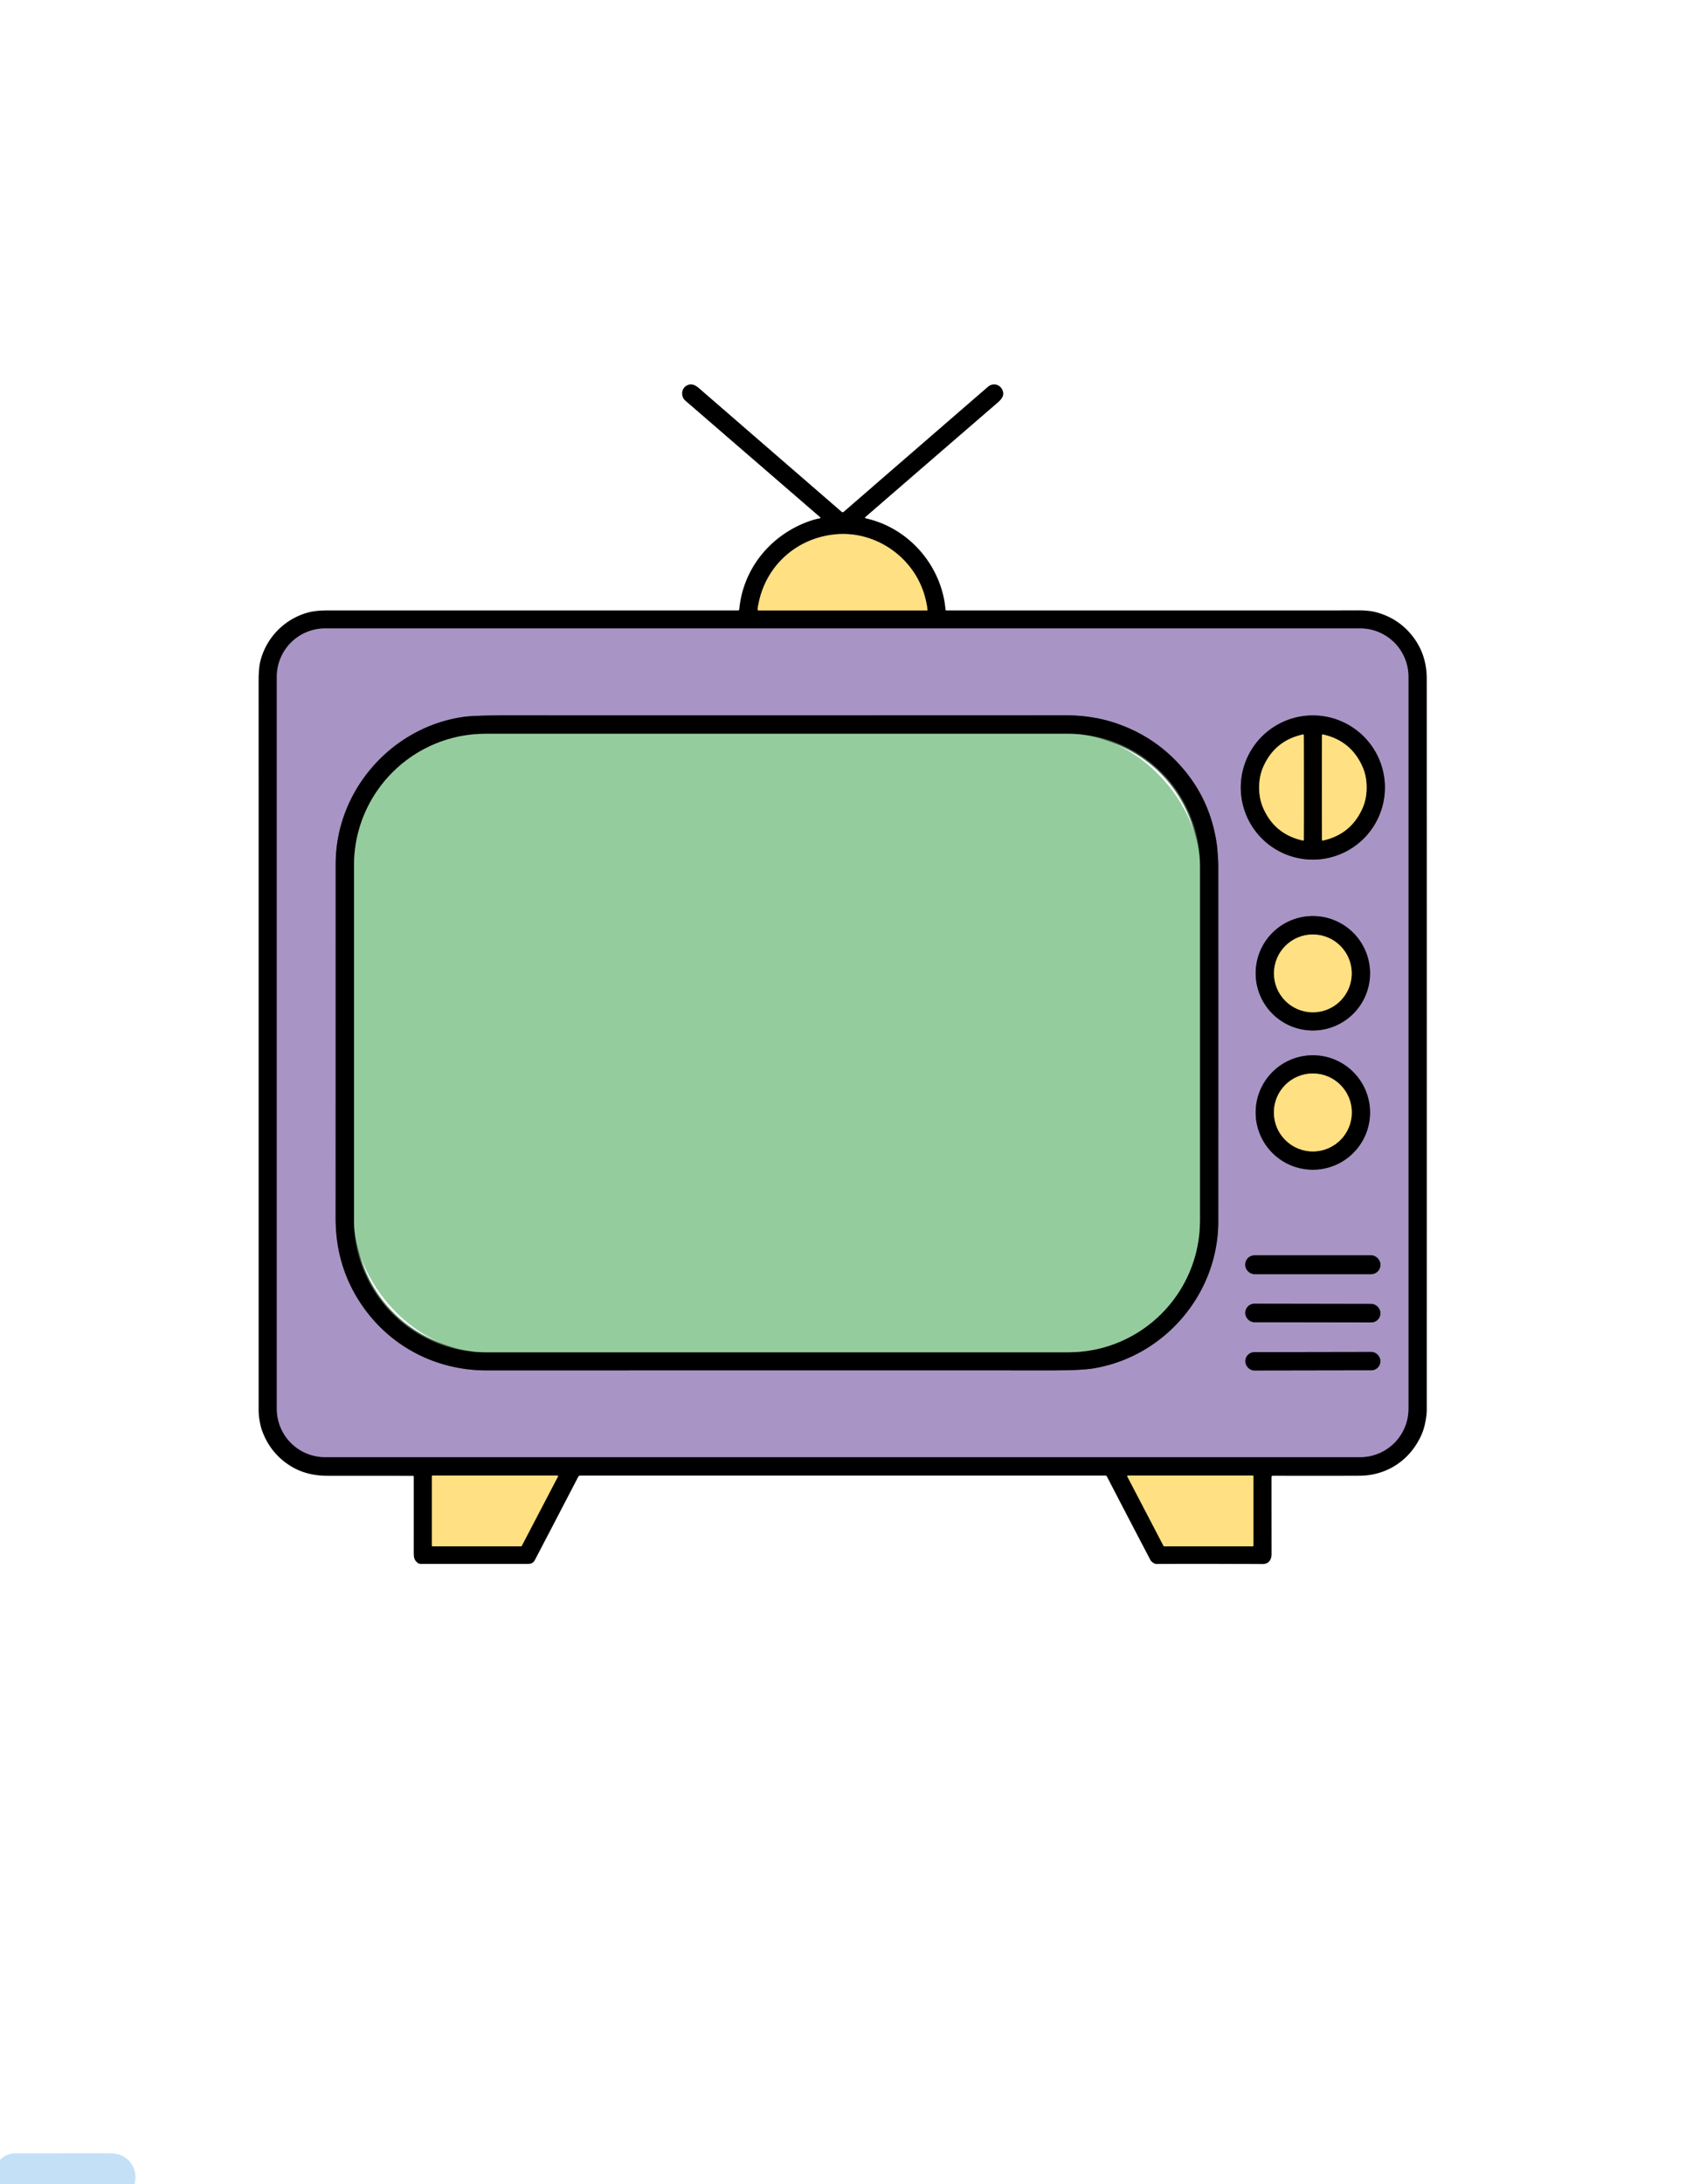 <?xml version="1.0" encoding="UTF-8" standalone="no"?>
<!DOCTYPE svg PUBLIC "-//W3C//DTD SVG 1.1//EN" "http://www.w3.org/Graphics/SVG/1.1/DTD/svg11.dtd">
<svg xmlns="http://www.w3.org/2000/svg" version="1.1" viewBox="0.00 0.00 1272.00 1647.00">
<g stroke-width="2.00" fill="none" stroke-linecap="butt">
<path stroke="#807041" vector-effect="non-scaling-stroke" d="
  M 571.93 457.76
  Q 571.52 458.93 571.66 459.82
  A 0.63 0.63 0.0 0 0 572.28 460.34
  L 699.26 460.34
  A 0.49 0.48 -4.0 0 0 699.75 459.79
  Q 697.41 441.60 686.73 427.86
  C 673.25 410.51 651.74 400.85 630.01 403.00
  C 600.46 405.93 577.06 427.27 571.99 456.79"
/>
<path stroke="#544a63" vector-effect="non-scaling-stroke" d="
  M 1062.59 510.35
  A 36.43 36.43 0.0 0 0 1026.16 473.92
  L 245.28 473.92
  A 36.43 36.43 0.0 0 0 208.85 510.35
  L 208.85 1062.41
  A 36.43 36.43 0.0 0 0 245.28 1098.84
  L 1026.16 1098.84
  A 36.43 36.43 0.0 0 0 1062.59 1062.41
  L 1062.59 510.35"
/>
<path stroke="#807041" vector-effect="non-scaling-stroke" d="
  M 325.87 1165.61
  A 0.48 0.48 0.0 0 0 326.35 1166.09
  L 393.18 1166.09
  A 0.48 0.48 0.0 0 0 393.60 1165.83
  L 420.98 1113.42
  A 0.48 0.48 0.0 0 0 420.56 1112.72
  L 326.35 1112.72
  A 0.48 0.48 0.0 0 0 325.87 1113.20
  L 325.87 1165.61"
/>
<path stroke="#807041" vector-effect="non-scaling-stroke" d="
  M 945.62 1113.20
  A 0.48 0.48 0.0 0 0 945.14 1112.72
  L 850.91 1112.72
  A 0.48 0.48 0.0 0 0 850.49 1113.42
  L 877.84 1165.83
  A 0.48 0.48 0.0 0 0 878.26 1166.09
  L 945.14 1166.09
  A 0.48 0.48 0.0 0 0 945.62 1165.61
  L 945.62 1113.20"
/>
<path stroke="#544a63" vector-effect="non-scaling-stroke" d="
  M 918.49 640.67
  Q 914.82 606.90 894.16 581.59
  Q 873.29 556.02 841.94 545.40
  Q 824.33 539.43 804.01 539.44
  Q 463.35 539.56 385.91 539.46
  Q 358.09 539.42 349.66 540.63
  C 295.09 548.47 253.26 596.47 253.26 651.51
  Q 253.25 865.09 253.23 918.75
  Q 253.21 954.94 272.67 983.68
  C 294.07 1015.30 328.79 1033.46 367.25 1033.45
  Q 676.66 1033.37 791.99 1033.44
  Q 815.61 1033.45 824.92 1031.92
  C 878.64 1023.06 919.10 975.55 919.11 921.24
  Q 919.14 787.43 919.11 652.50
  Q 919.11 649.71 918.66 643.22"
/>
<path stroke="#544a63" vector-effect="non-scaling-stroke" d="
  M 1044.83 593.88
  A 54.36 54.36 0.0 0 0 990.47 539.52
  A 54.36 54.36 0.0 0 0 936.11 593.88
  A 54.36 54.36 0.0 0 0 990.47 648.24
  A 54.36 54.36 0.0 0 0 1044.83 593.88"
/>
<path stroke="#544a63" vector-effect="non-scaling-stroke" d="
  M 1033.62 733.96
  A 43.14 43.14 0.0 0 0 990.48 690.82
  A 43.14 43.14 0.0 0 0 947.34 733.96
  A 43.14 43.14 0.0 0 0 990.48 777.10
  A 43.14 43.14 0.0 0 0 1033.62 733.96"
/>
<path stroke="#544a63" vector-effect="non-scaling-stroke" d="
  M 1033.62 838.95
  A 43.14 43.14 0.0 0 0 990.48 795.81
  A 43.14 43.14 0.0 0 0 947.34 838.95
  A 43.14 43.14 0.0 0 0 990.48 882.09
  A 43.14 43.14 0.0 0 0 1033.62 838.95"
/>
<path stroke="#544a63" vector-effect="non-scaling-stroke" d="
  M 1041.45 953.64
  A 6.97 6.97 0.0 0 0 1034.48 946.67
  L 946.44 946.67
  A 6.97 6.97 0.0 0 0 939.47 953.64
  L 939.47 953.88
  A 6.97 6.97 0.0 0 0 946.44 960.85
  L 1034.48 960.85
  A 6.97 6.97 0.0 0 0 1041.45 953.88
  L 1041.45 953.64"
/>
<path stroke="#544a63" vector-effect="non-scaling-stroke" d="
  M 1041.43 990.189
  A 6.85 6.85 0.0 0 0 1034.592 983.327
  L 946.372 983.173
  A 6.85 6.85 0.0 0 0 939.51 990.011
  L 939.51 990.231
  A 6.85 6.85 0.0 0 0 946.348 997.093
  L 1034.568 997.247
  A 6.85 6.85 0.0 0 0 1041.43 990.409
  L 1041.43 990.189"
/>
<path stroke="#544a63" vector-effect="non-scaling-stroke" d="
  M 1041.41 1026.311
  A 6.79 6.79 0.0 0 0 1034.608 1019.533
  L 946.348 1019.687
  A 6.79 6.79 0.0 0 0 939.57 1026.489
  L 939.57 1026.729
  A 6.79 6.79 0.0 0 0 946.372 1033.507
  L 1034.632 1033.353
  A 6.79 6.79 0.0 0 0 1041.41 1026.551
  L 1041.41 1026.311"
/>
<path stroke="#4b664f" vector-effect="non-scaling-stroke" d="
  M 905.29 652.58
  A 99.20 99.20 0.0 0 0 806.09 553.38
  L 366.29 553.38
  A 99.20 99.20 0.0 0 0 267.09 652.58
  L 267.09 920.56
  A 99.20 99.20 0.0 0 0 366.29 1019.76
  L 806.09 1019.76
  A 99.20 99.20 0.0 0 0 905.29 920.56
  L 905.29 652.58"
/>
<path stroke="#807041" vector-effect="non-scaling-stroke" d="
  M 997.32 593.86
  Q 997.32 627.44 997.38 633.38
  A 0.50 0.49 -6.0 0 0 997.98 633.86
  Q 1019.31 629.25 1028.04 609.27
  Q 1031.05 602.37 1031.05 593.86
  Q 1031.05 585.36 1028.04 578.46
  Q 1019.31 558.48 997.98 553.87
  A 0.50 0.49 6.0 0 0 997.39 554.34
  Q 997.32 560.29 997.32 593.86"
/>
<path stroke="#807041" vector-effect="non-scaling-stroke" d="
  M 983.70 593.87
  Q 983.70 560.30 983.63 554.36
  A 0.50 0.49 -6.0 0 0 983.03 553.88
  Q 961.71 558.50 952.99 578.48
  Q 949.98 585.37 949.98 593.88
  Q 949.98 602.38 952.99 609.28
  Q 961.73 629.25 983.05 633.86
  A 0.50 0.49 6.0 0 0 983.65 633.38
  Q 983.71 627.44 983.70 593.87"
/>
<path stroke="#807041" vector-effect="non-scaling-stroke" d="
  M 1019.81 734.05
  A 29.33 29.33 0.0 0 0 990.48 704.72
  A 29.33 29.33 0.0 0 0 961.15 734.05
  A 29.33 29.33 0.0 0 0 990.48 763.38
  A 29.33 29.33 0.0 0 0 1019.81 734.05"
/>
<path stroke="#807041" vector-effect="non-scaling-stroke" d="
  M 1019.87 838.92
  A 29.39 29.39 0.0 0 0 990.48 809.53
  A 29.39 29.39 0.0 0 0 961.09 838.92
  A 29.39 29.39 0.0 0 0 990.48 868.31
  A 29.39 29.39 0.0 0 0 1019.87 838.92"
/>
</g>
<path fill="#000000" d="
  M 618.57 390.90
  A 0.47 0.47 0.0 0 0 618.80 390.08
  Q 554.77 334.75 516.98 302.06
  C 513.51 299.06 513.96 292.92 518.08 290.76
  C 522.91 288.24 526.23 291.78 529.70 294.79
  Q 583.88 341.73 634.99 386.00
  A 1.16 1.15 -44.8 0 0 636.50 386.00
  Q 681.35 347.09 745.38 291.66
  C 748.69 288.79 753.89 289.48 756.01 293.60
  C 758.30 298.03 755.79 300.94 752.21 304.04
  Q 706.35 343.62 652.79 389.99
  A 0.50 0.50 0.0 0 0 653.01 390.85
  C 685.75 398.05 710.47 426.64 713.37 459.84
  A 0.53 0.53 0.0 0 0 713.90 460.33
  Q 1016.50 460.38 1022.76 460.29
  Q 1032.43 460.15 1038.02 461.64
  Q 1053.50 465.74 1063.69 477.34
  Q 1076.39 491.82 1076.40 511.76
  Q 1076.47 755.56 1076.41 1063.56
  Q 1076.41 1067.05 1075.20 1073.12
  Q 1074.20 1078.11 1072.29 1082.32
  C 1063.80 1101.13 1046.39 1112.76 1025.71 1112.86
  Q 1001.00 1112.98 960.20 1112.88
  A 0.90 0.90 0.0 0 0 959.30 1113.77
  Q 959.29 1132.79 959.33 1171.99
  C 959.33 1176.29 957.07 1179.48 952.66 1179.46
  Q 905.18 1179.24 872.23 1179.40
  A 2.18 2.11 -32.7 0 1 871.39 1179.23
  Q 868.87 1178.20 867.88 1176.32
  Q 855.58 1152.96 835.14 1113.52
  A 1.43 1.43 0.0 0 0 833.87 1112.75
  L 437.72 1112.75
  A 1.64 1.63 -76.2 0 0 436.27 1113.63
  Q 411.59 1161.08 403.61 1176.31
  C 401.78 1179.80 399.26 1179.37 395.05 1179.37
  Q 346.00 1179.38 317.33 1179.36
  A 3.41 3.39 -27.9 0 1 315.43 1178.78
  C 311.90 1176.42 312.15 1173.39 312.15 1168.74
  Q 312.18 1132.94 312.16 1113.57
  A 0.62 0.61 0.0 0 0 311.54 1112.96
  Q 295.74 1112.90 247.27 1112.90
  C 235.67 1112.90 225.59 1110.23 216.36 1103.64
  Q 202.77 1093.95 197.27 1077.53
  Q 196.48 1075.19 195.67 1070.20
  Q 195.12 1066.83 195.12 1062.75
  Q 195.14 648.02 195.11 513.59
  Q 195.11 503.80 196.44 498.53
  C 200.95 480.60 215.13 466.27 233.23 461.69
  Q 238.61 460.32 248.27 460.32
  Q 551.21 460.36 556.93 460.33
  A 0.83 0.82 -87.7 0 0 557.74 459.58
  C 560.52 428.89 581.34 403.54 610.16 393.18
  Q 614.66 391.57 618.57 390.90
  Z
  M 571.99 456.79
  Q 570.98 458.78 571.93 457.76
  Q 571.52 458.93 571.66 459.82
  A 0.63 0.63 0.0 0 0 572.28 460.34
  L 699.26 460.34
  A 0.49 0.48 -4.0 0 0 699.75 459.79
  Q 697.41 441.60 686.73 427.86
  C 673.25 410.51 651.74 400.85 630.01 403.00
  C 600.46 405.93 577.06 427.27 571.99 456.79
  Z
  M 1062.59 510.35
  A 36.43 36.43 0.0 0 0 1026.16 473.92
  L 245.28 473.92
  A 36.43 36.43 0.0 0 0 208.85 510.35
  L 208.85 1062.41
  A 36.43 36.43 0.0 0 0 245.28 1098.84
  L 1026.16 1098.84
  A 36.43 36.43 0.0 0 0 1062.59 1062.41
  L 1062.59 510.35
  Z
  M 325.87 1165.61
  A 0.48 0.48 0.0 0 0 326.35 1166.09
  L 393.18 1166.09
  A 0.48 0.48 0.0 0 0 393.60 1165.83
  L 420.98 1113.42
  A 0.48 0.48 0.0 0 0 420.56 1112.72
  L 326.35 1112.72
  A 0.48 0.48 0.0 0 0 325.87 1113.20
  L 325.87 1165.61
  Z
  M 945.62 1113.20
  A 0.48 0.48 0.0 0 0 945.14 1112.72
  L 850.91 1112.72
  A 0.48 0.48 0.0 0 0 850.49 1113.42
  L 877.84 1165.83
  A 0.48 0.48 0.0 0 0 878.26 1166.09
  L 945.14 1166.09
  A 0.48 0.48 0.0 0 0 945.62 1165.61
  L 945.62 1113.20
  Z"
/>
<path fill="#ffe082" d="
  M 571.93 457.76
  L 571.99 456.79
  C 577.06 427.27 600.46 405.93 630.01 403.00
  C 651.74 400.85 673.25 410.51 686.73 427.86
  Q 697.41 441.60 699.75 459.79
  A 0.49 0.48 -4.0 0 1 699.26 460.34
  L 572.28 460.34
  A 0.63 0.63 0.0 0 1 571.66 459.82
  Q 571.52 458.93 571.93 457.76
  Z"
/>
<path fill="#a894c5" d="
  M 1062.59 1062.41
  A 36.43 36.43 0.0 0 1 1026.16 1098.84
  L 245.28 1098.84
  A 36.43 36.43 0.0 0 1 208.85 1062.41
  L 208.85 510.35
  A 36.43 36.43 0.0 0 1 245.28 473.92
  L 1026.16 473.92
  A 36.43 36.43 0.0 0 1 1062.59 510.35
  L 1062.59 1062.41
  Z
  M 918.66 643.22
  Q 918.26 642.01 918.49 640.67
  Q 914.82 606.90 894.16 581.59
  Q 873.29 556.02 841.94 545.40
  Q 824.33 539.43 804.01 539.44
  Q 463.35 539.56 385.91 539.46
  Q 358.09 539.42 349.66 540.63
  C 295.09 548.47 253.26 596.47 253.26 651.51
  Q 253.25 865.09 253.23 918.75
  Q 253.21 954.94 272.67 983.68
  C 294.07 1015.30 328.79 1033.46 367.25 1033.45
  Q 676.66 1033.37 791.99 1033.44
  Q 815.61 1033.45 824.92 1031.92
  C 878.64 1023.06 919.10 975.55 919.11 921.24
  Q 919.14 787.43 919.11 652.50
  Q 919.11 649.71 918.66 643.22
  Z
  M 1044.83 593.88
  A 54.36 54.36 0.0 0 0 990.47 539.52
  A 54.36 54.36 0.0 0 0 936.11 593.88
  A 54.36 54.36 0.0 0 0 990.47 648.24
  A 54.36 54.36 0.0 0 0 1044.83 593.88
  Z
  M 1033.62 733.96
  A 43.14 43.14 0.0 0 0 990.48 690.82
  A 43.14 43.14 0.0 0 0 947.34 733.96
  A 43.14 43.14 0.0 0 0 990.48 777.10
  A 43.14 43.14 0.0 0 0 1033.62 733.96
  Z
  M 1033.62 838.95
  A 43.14 43.14 0.0 0 0 990.48 795.81
  A 43.14 43.14 0.0 0 0 947.34 838.95
  A 43.14 43.14 0.0 0 0 990.48 882.09
  A 43.14 43.14 0.0 0 0 1033.62 838.95
  Z
  M 1041.45 953.64
  A 6.97 6.97 0.0 0 0 1034.48 946.67
  L 946.44 946.67
  A 6.97 6.97 0.0 0 0 939.47 953.64
  L 939.47 953.88
  A 6.97 6.97 0.0 0 0 946.44 960.85
  L 1034.48 960.85
  A 6.97 6.97 0.0 0 0 1041.45 953.88
  L 1041.45 953.64
  Z
  M 1041.43 990.189
  A 6.85 6.85 0.0 0 0 1034.592 983.327
  L 946.372 983.173
  A 6.85 6.85 0.0 0 0 939.51 990.011
  L 939.51 990.231
  A 6.85 6.85 0.0 0 0 946.348 997.093
  L 1034.568 997.247
  A 6.85 6.85 0.0 0 0 1041.43 990.409
  L 1041.43 990.189
  Z
  M 1041.41 1026.311
  A 6.79 6.79 0.0 0 0 1034.608 1019.533
  L 946.348 1019.687
  A 6.79 6.79 0.0 0 0 939.57 1026.489
  L 939.57 1026.729
  A 6.79 6.79 0.0 0 0 946.372 1033.507
  L 1034.632 1033.353
  A 6.79 6.79 0.0 0 0 1041.41 1026.551
  L 1041.41 1026.311
  Z"
/>
<path fill="#000000" d="
  M 918.49 640.67
  L 918.66 643.22
  Q 919.11 649.71 919.11 652.50
  Q 919.14 787.43 919.11 921.24
  C 919.10 975.55 878.64 1023.06 824.92 1031.92
  Q 815.61 1033.45 791.99 1033.44
  Q 676.66 1033.37 367.25 1033.45
  C 328.79 1033.46 294.07 1015.30 272.67 983.68
  Q 253.21 954.94 253.23 918.75
  Q 253.25 865.09 253.26 651.51
  C 253.26 596.47 295.09 548.47 349.66 540.63
  Q 358.09 539.42 385.91 539.46
  Q 463.35 539.56 804.01 539.44
  Q 824.33 539.43 841.94 545.40
  Q 873.29 556.02 894.16 581.59
  Q 914.82 606.90 918.49 640.67
  Z
  M 905.29 652.58
  A 99.20 99.20 0.0 0 0 806.09 553.38
  L 366.29 553.38
  A 99.20 99.20 0.0 0 0 267.09 652.58
  L 267.09 920.56
  A 99.20 99.20 0.0 0 0 366.29 1019.76
  L 806.09 1019.76
  A 99.20 99.20 0.0 0 0 905.29 920.56
  L 905.29 652.58
  Z"
/>
<path fill="#000000" d="
  M 1044.83 593.88
  A 54.36 54.36 0.0 0 1 990.47 648.24
  A 54.36 54.36 0.0 0 1 936.11 593.88
  A 54.36 54.36 0.0 0 1 990.47 539.52
  A 54.36 54.36 0.0 0 1 1044.83 593.88
  Z
  M 997.32 593.86
  Q 997.32 627.44 997.38 633.38
  A 0.50 0.49 -6.0 0 0 997.98 633.86
  Q 1019.31 629.25 1028.04 609.27
  Q 1031.05 602.37 1031.05 593.86
  Q 1031.05 585.36 1028.04 578.46
  Q 1019.31 558.48 997.98 553.87
  A 0.50 0.49 6.0 0 0 997.39 554.34
  Q 997.32 560.29 997.32 593.86
  Z
  M 983.70 593.87
  Q 983.70 560.30 983.63 554.36
  A 0.50 0.49 -6.0 0 0 983.03 553.88
  Q 961.71 558.50 952.99 578.48
  Q 949.98 585.37 949.98 593.88
  Q 949.98 602.38 952.99 609.28
  Q 961.73 629.25 983.05 633.86
  A 0.50 0.49 6.0 0 0 983.65 633.38
  Q 983.71 627.44 983.70 593.87
  Z"
/>
<rect fill="#95cc9e" x="267.09" y="553.38" width="638.20" height="466.38" rx="99.20"/>
<path fill="#ffe082" d="
  M 1031.05 593.86
  Q 1031.05 602.37 1028.04 609.27
  Q 1019.31 629.25 997.98 633.86
  A 0.50 0.49 -6.0 0 1 997.38 633.38
  Q 997.32 627.44 997.32 593.86
  Q 997.32 560.29 997.39 554.34
  A 0.50 0.49 6.0 0 1 997.98 553.87
  Q 1019.31 558.48 1028.04 578.46
  Q 1031.05 585.36 1031.05 593.86
  Z"
/>
<path fill="#ffe082" d="
  M 983.70 593.87
  Q 983.71 627.44 983.65 633.38
  A 0.50 0.49 6.0 0 1 983.05 633.86
  Q 961.73 629.25 952.99 609.28
  Q 949.98 602.38 949.98 593.88
  Q 949.98 585.37 952.99 578.48
  Q 961.71 558.50 983.03 553.88
  A 0.50 0.49 -6.0 0 1 983.63 554.36
  Q 983.70 560.30 983.70 593.87
  Z"
/>
<path fill="#000000" d="
  M 1033.62 733.96
  A 43.14 43.14 0.0 0 1 990.48 777.10
  A 43.14 43.14 0.0 0 1 947.34 733.96
  A 43.14 43.14 0.0 0 1 990.48 690.82
  A 43.14 43.14 0.0 0 1 1033.62 733.96
  Z
  M 1019.81 734.05
  A 29.33 29.33 0.0 0 0 990.48 704.72
  A 29.33 29.33 0.0 0 0 961.15 734.05
  A 29.33 29.33 0.0 0 0 990.48 763.38
  A 29.33 29.33 0.0 0 0 1019.81 734.05
  Z"
/>
<circle fill="#ffe082" cx="990.48" cy="734.05" r="29.33"/>
<path fill="#000000" d="
  M 1033.62 838.95
  A 43.14 43.14 0.0 0 1 990.48 882.09
  A 43.14 43.14 0.0 0 1 947.34 838.95
  A 43.14 43.14 0.0 0 1 990.48 795.81
  A 43.14 43.14 0.0 0 1 1033.62 838.95
  Z
  M 1019.87 838.92
  A 29.39 29.39 0.0 0 0 990.48 809.53
  A 29.39 29.39 0.0 0 0 961.09 838.92
  A 29.39 29.39 0.0 0 0 990.48 868.31
  A 29.39 29.39 0.0 0 0 1019.87 838.92
  Z"
/>
<circle fill="#ffe082" cx="990.48" cy="838.92" r="29.39"/>
<rect fill="#000000" x="939.47" y="946.67" width="101.98" height="14.18" rx="6.97"/>
<rect fill="#000000" x="-50.96" y="-6.96" transform="translate(990.47,990.21) rotate(0.1)" width="101.92" height="13.92" rx="6.85"/>
<rect fill="#000000" x="-50.92" y="-6.91" transform="translate(990.49,1026.52) rotate(-0.1)" width="101.84" height="13.82" rx="6.79"/>
<path fill="#ffe082" d="
  M 325.87 1165.61
  L 325.87 1113.20
  A 0.48 0.48 0.0 0 1 326.35 1112.72
  L 420.56 1112.72
  A 0.48 0.48 0.0 0 1 420.98 1113.42
  L 393.60 1165.83
  A 0.48 0.48 0.0 0 1 393.18 1166.09
  L 326.35 1166.09
  A 0.48 0.48 0.0 0 1 325.87 1165.61
  Z"
/>
<path fill="#ffe082" d="
  M 945.62 1113.20
  L 945.62 1165.61
  A 0.48 0.48 0.0 0 1 945.14 1166.09
  L 878.26 1166.09
  A 0.48 0.48 0.0 0 1 877.84 1165.83
  L 850.49 1113.42
  A 0.48 0.48 0.0 0 1 850.91 1112.72
  L 945.14 1112.72
  A 0.48 0.48 0.0 0 1 945.62 1113.20
  Z"
/>
<path fill="#c4e0f7" d="
  M 101.52 1647.00
  L 0.00 1647.00
  L 0.00 1628.76
  Q 5.17 1623.85 11.50 1623.85
  Q 62.03 1623.82 81.63 1623.82
  Q 88.02 1623.82 91.19 1625.23
  Q 95.99 1627.37 98.76 1631.23
  Q 103.78 1638.23 101.52 1647.00
  Z"
/>
</svg>
